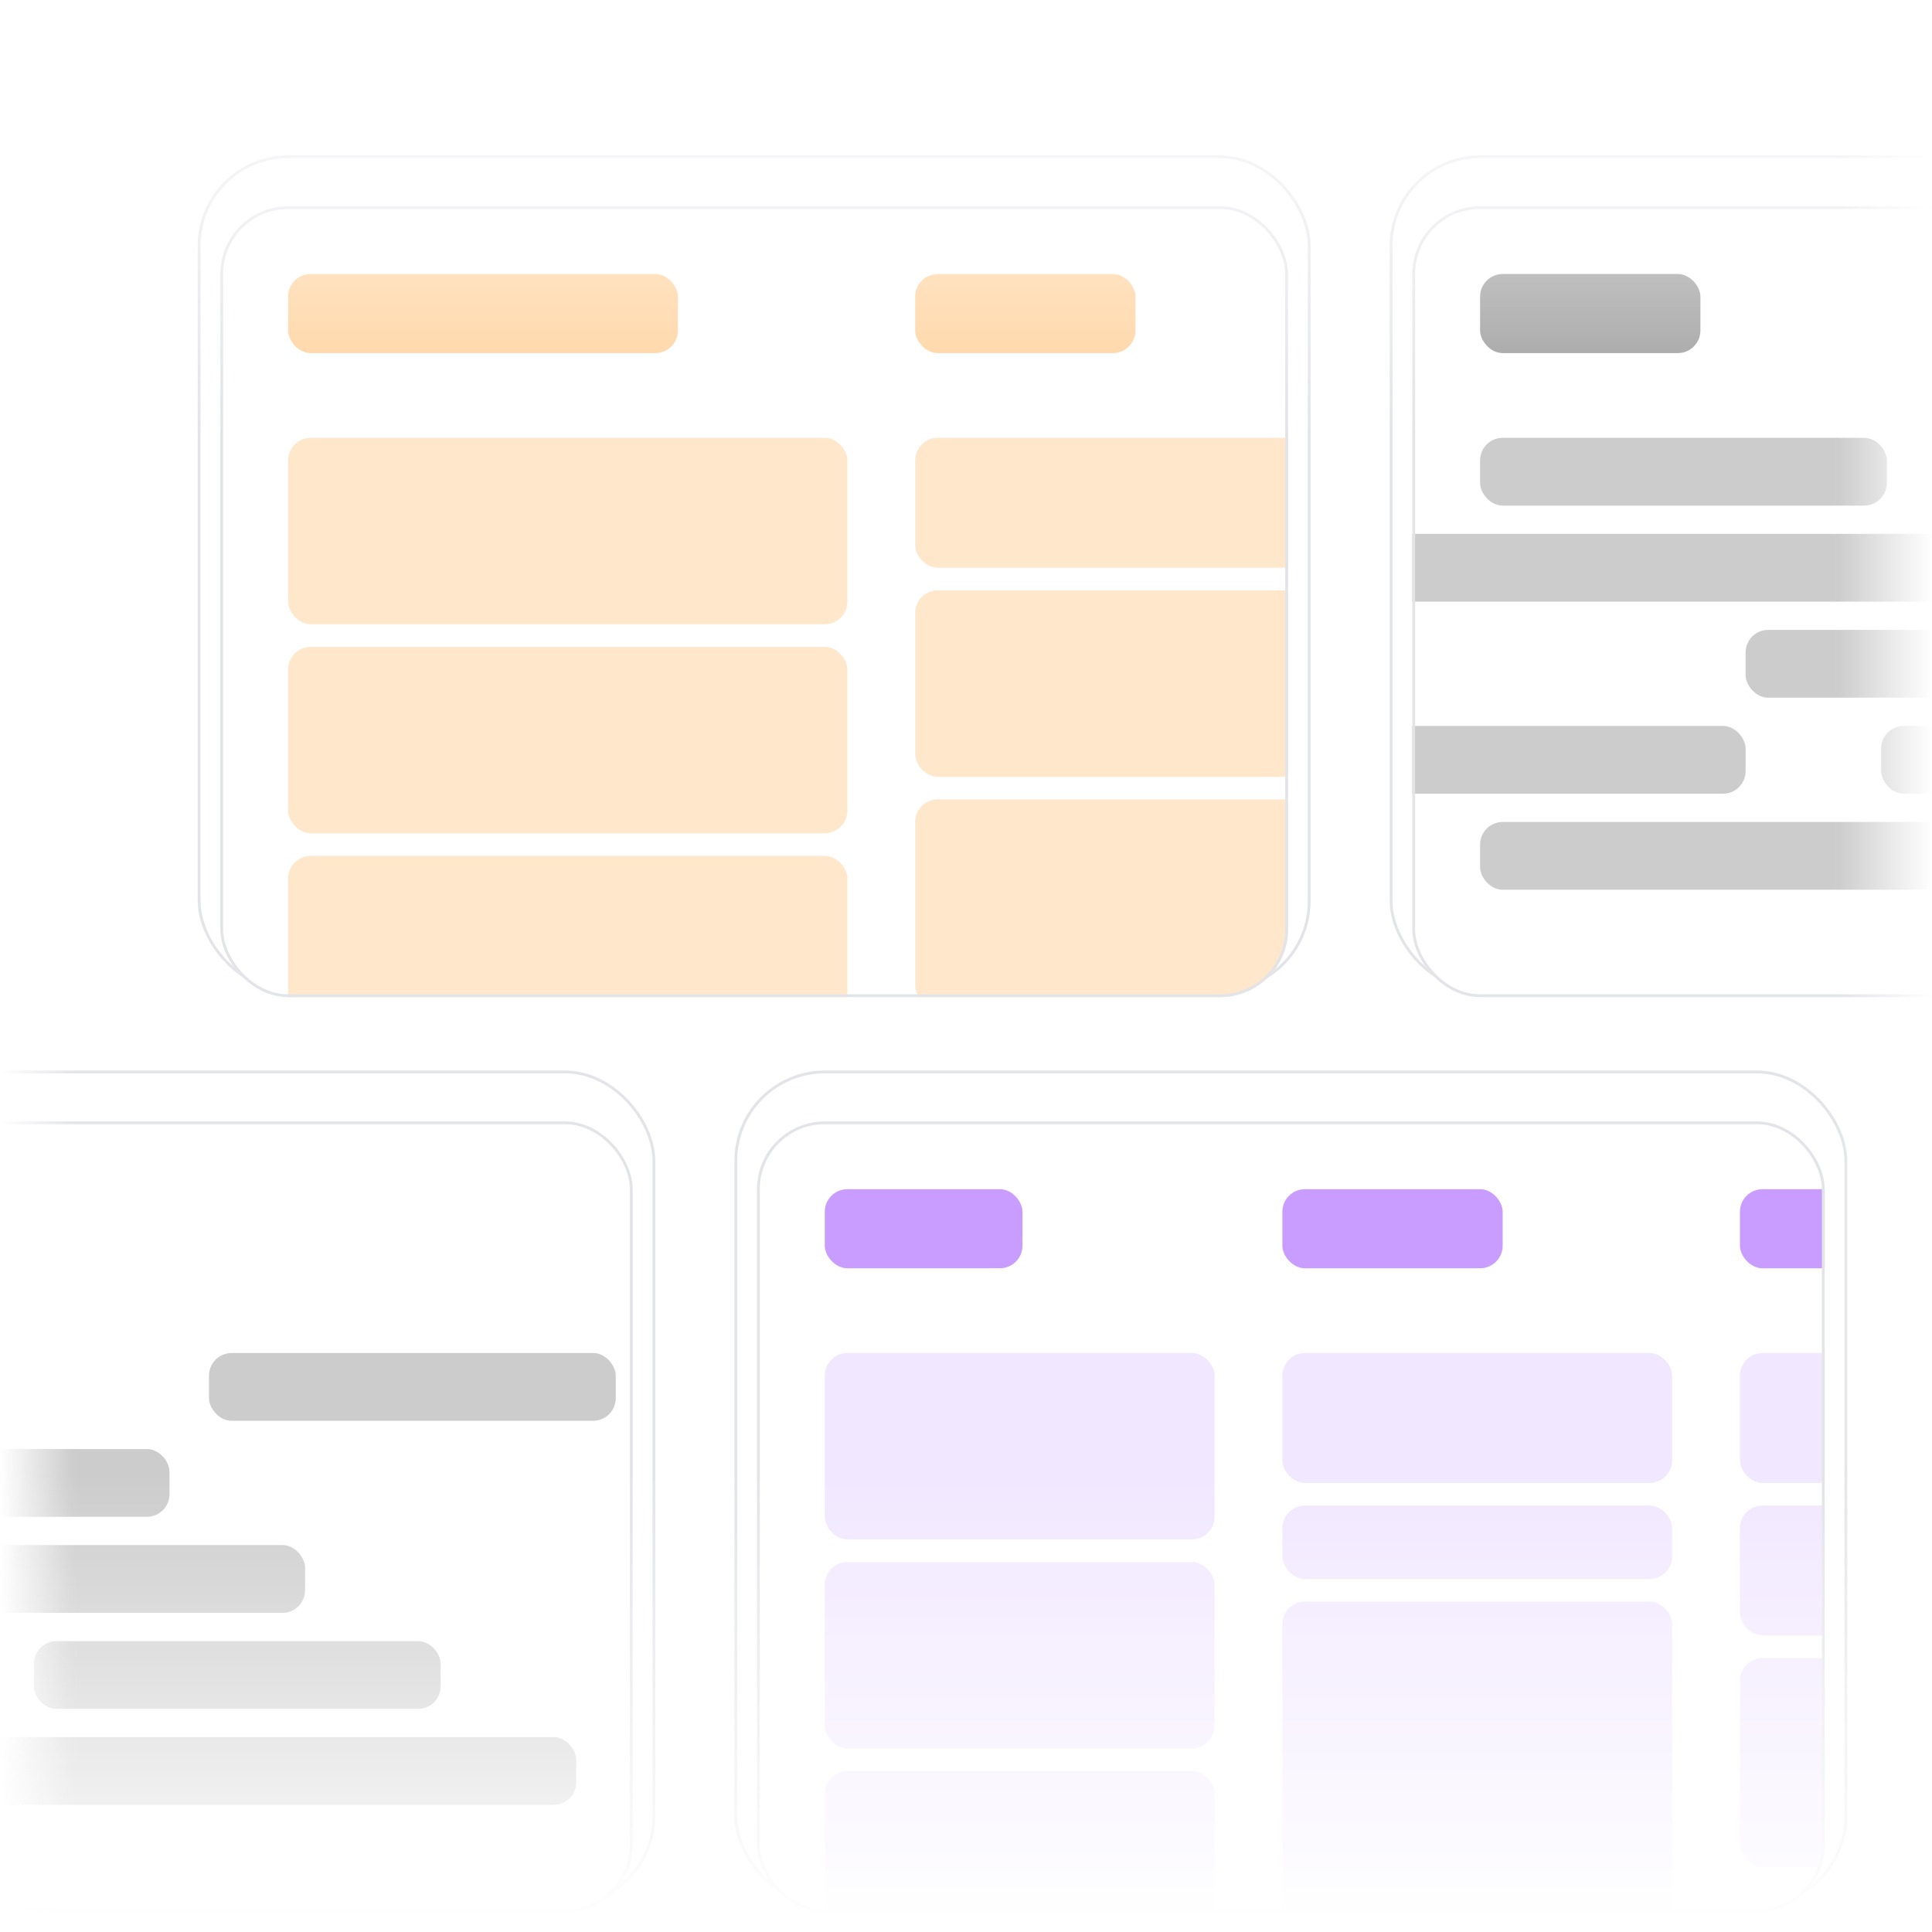 <svg width="240" height="240" viewBox="0 0 240 240" fill="none" xmlns="http://www.w3.org/2000/svg">
<g clip-path="url(#clip0_9910_28387)">
<mask id="mask0_9910_28387" style="mask-type:alpha" maskUnits="userSpaceOnUse" x="0" y="0" width="240" height="241">
<rect y="0.352" width="240" height="240" fill="url(#paint0_linear_9910_28387)"/>
</mask>
<g mask="url(#mask0_9910_28387)">
<mask id="mask1_9910_28387" style="mask-type:alpha" maskUnits="userSpaceOnUse" x="0" y="0" width="240" height="241">
<rect y="0.35" width="240" height="240" fill="url(#paint1_linear_9910_28387)"/>
</mask>
<g mask="url(#mask1_9910_28387)">
<g filter="url(#filter0_dd_9910_28387)">
<rect x="17.545" y="11.58" width="138.246" height="103.86" rx="11.228" fill="white"/>
<rect x="17.72" y="11.755" width="137.895" height="103.509" rx="11.053" stroke="#E3E4E8" stroke-width="0.351"/>
<g filter="url(#filter1_dd_9910_28387)">
<g clip-path="url(#clip1_9910_28387)">
<rect x="20.354" y="14.389" width="132.632" height="98.246" rx="8.421" fill="white"/>
<rect opacity="0.2" x="28.773" y="43.16" width="69.474" height="23.158" rx="2.807" fill="#FF8A00"/>
<rect opacity="0.2" x="106.668" y="43.16" width="69.474" height="16.14" rx="2.807" fill="#FF8A00"/>
<rect opacity="0.2" x="28.773" y="69.125" width="69.474" height="23.158" rx="2.807" fill="#FF8A00"/>
<rect opacity="0.2" x="106.668" y="62.107" width="69.474" height="23.158" rx="2.807" fill="#FF8A00"/>
<rect opacity="0.2" x="28.773" y="95.09" width="69.474" height="23.158" rx="2.807" fill="#FF8A00"/>
<rect opacity="0.2" x="106.668" y="88.072" width="69.474" height="25.965" rx="2.807" fill="#FF8A00"/>
<rect opacity="0.4" x="28.773" y="22.809" width="48.421" height="9.825" rx="2.807" fill="#FF8A00"/>
<rect opacity="0.4" x="106.668" y="22.809" width="27.368" height="9.825" rx="2.807" fill="#FF8A00"/>
</g>
<rect x="20.529" y="14.564" width="132.281" height="97.895" rx="8.246" stroke="#E3E4E8" stroke-width="0.351"/>
</g>
</g>
<g filter="url(#filter2_dd_9910_28387)">
<rect x="84.211" y="125.266" width="138.246" height="103.86" rx="11.228" fill="white"/>
<rect x="84.386" y="125.441" width="137.895" height="103.509" rx="11.053" stroke="#E3E4E8" stroke-width="0.351"/>
<g filter="url(#filter3_dd_9910_28387)">
<g clip-path="url(#clip2_9910_28387)">
<rect x="87.018" y="128.074" width="132.632" height="98.246" rx="8.421" fill="white"/>
<rect opacity="0.1" x="95.439" y="156.846" width="48.421" height="23.158" rx="2.807" fill="#760BFF"/>
<rect opacity="0.1" x="152.281" y="156.846" width="48.421" height="16.14" rx="2.807" fill="#760BFF"/>
<rect opacity="0.1" x="209.123" y="156.846" width="48.421" height="16.14" rx="2.807" fill="#760BFF"/>
<rect opacity="0.1" x="95.439" y="182.811" width="48.421" height="23.158" rx="2.807" fill="#760BFF"/>
<rect opacity="0.1" x="152.281" y="175.793" width="48.421" height="9.123" rx="2.807" fill="#760BFF"/>
<rect opacity="0.1" x="209.123" y="175.793" width="48.421" height="16.14" rx="2.807" fill="#760BFF"/>
<rect opacity="0.1" x="95.439" y="208.775" width="48.421" height="23.158" rx="2.807" fill="#760BFF"/>
<rect opacity="0.1" x="152.281" y="187.723" width="48.421" height="47.017" rx="2.807" fill="#760BFF"/>
<rect opacity="0.1" x="209.123" y="194.74" width="48.421" height="25.965" rx="2.807" fill="#760BFF"/>
<rect opacity="0.4" x="95.439" y="136.496" width="24.561" height="9.825" rx="2.807" fill="#760BFF"/>
<rect opacity="0.4" x="152.281" y="136.496" width="27.368" height="9.825" rx="2.807" fill="#760BFF"/>
<rect opacity="0.4" x="209.123" y="136.496" width="27.368" height="9.825" rx="2.807" fill="#760BFF"/>
</g>
<rect x="87.193" y="128.25" width="132.281" height="97.895" rx="8.246" stroke="#E3E4E8" stroke-width="0.351"/>
</g>
</g>
<g filter="url(#filter4_dd_9910_28387)">
<rect x="165.615" y="11.58" width="138.246" height="103.86" rx="11.228" fill="white"/>
<rect x="165.791" y="11.755" width="137.895" height="103.509" rx="11.053" stroke="#E3E4E8" stroke-width="0.351"/>
<g filter="url(#filter5_dd_9910_28387)">
<g clip-path="url(#clip3_9910_28387)">
<rect x="168.424" y="14.389" width="132.632" height="98.246" rx="8.421" fill="white"/>
<rect opacity="0.2" x="176.844" y="43.16" width="50.526" height="8.421" rx="2.807" fill="black"/>
<rect opacity="0.2" x="162.809" y="55.09" width="80.702" height="8.421" rx="2.807" fill="black"/>
<rect opacity="0.2" x="209.826" y="67.019" width="50.526" height="8.421" rx="2.807" fill="black"/>
<rect opacity="0.2" x="226.668" y="78.949" width="50.526" height="8.421" rx="2.807" fill="black"/>
<rect opacity="0.2" x="159.301" y="78.949" width="50.526" height="8.421" rx="2.807" fill="black"/>
<rect opacity="0.2" x="176.844" y="90.879" width="117.193" height="8.421" rx="2.807" fill="black"/>
<rect opacity="0.4" x="176.844" y="22.809" width="27.368" height="9.825" rx="2.807" fill="black"/>
</g>
<rect x="168.599" y="14.564" width="132.281" height="97.895" rx="8.246" stroke="#E3E4E8" stroke-width="0.351"/>
</g>
</g>
<g filter="url(#filter6_dd_9910_28387)">
<rect x="-63.859" y="125.266" width="138.246" height="103.86" rx="11.228" fill="white"/>
<rect x="-63.684" y="125.441" width="137.895" height="103.509" rx="11.053" stroke="#E3E4E8" stroke-width="0.351"/>
<g filter="url(#filter7_dd_9910_28387)">
<g clip-path="url(#clip4_9910_28387)">
<rect x="-61.053" y="128.074" width="132.632" height="98.246" rx="8.421" fill="white"/>
<rect opacity="0.2" x="-66.666" y="168.775" width="80.702" height="8.421" rx="2.807" fill="black"/>
<rect opacity="0.2" x="-19.648" y="180.705" width="50.526" height="8.421" rx="2.807" fill="black"/>
<rect opacity="0.2" x="-2.807" y="192.635" width="50.526" height="8.421" rx="2.807" fill="black"/>
<rect opacity="0.2" x="-52.631" y="204.564" width="117.193" height="8.421" rx="2.807" fill="black"/>
<rect opacity="0.2" x="18.947" y="156.846" width="50.526" height="8.421" rx="2.807" fill="black"/>
</g>
<rect x="-60.877" y="128.25" width="132.281" height="97.895" rx="8.246" stroke="#E3E4E8" stroke-width="0.351"/>
</g>
</g>
</g>
</g>
</g>
<defs>
<filter id="filter0_dd_9910_28387" x="10.527" y="4.563" width="166.316" height="131.93" filterUnits="userSpaceOnUse" color-interpolation-filters="sRGB">
<feFlood flood-opacity="0" result="BackgroundImageFix"/>
<feColorMatrix in="SourceAlpha" type="matrix" values="0 0 0 0 0 0 0 0 0 0 0 0 0 0 0 0 0 0 127 0" result="hardAlpha"/>
<feOffset dx="7.018" dy="7.018"/>
<feGaussianBlur stdDeviation="7.018"/>
<feColorMatrix type="matrix" values="0 0 0 0 0 0 0 0 0 0 0 0 0 0 0 0 0 0 0.08 0"/>
<feBlend mode="normal" in2="BackgroundImageFix" result="effect1_dropShadow_9910_28387"/>
<feColorMatrix in="SourceAlpha" type="matrix" values="0 0 0 0 0 0 0 0 0 0 0 0 0 0 0 0 0 0 127 0" result="hardAlpha"/>
<feOffset dy="0.702"/>
<feGaussianBlur stdDeviation="0.351"/>
<feColorMatrix type="matrix" values="0 0 0 0 0 0 0 0 0 0 0 0 0 0 0 0 0 0 0.04 0"/>
<feBlend mode="normal" in2="effect1_dropShadow_9910_28387" result="effect2_dropShadow_9910_28387"/>
<feBlend mode="normal" in="SourceGraphic" in2="effect2_dropShadow_9910_28387" result="shape"/>
</filter>
<filter id="filter1_dd_9910_28387" x="-13.331" y="-16.488" width="199.999" height="165.615" filterUnits="userSpaceOnUse" color-interpolation-filters="sRGB">
<feFlood flood-opacity="0" result="BackgroundImageFix"/>
<feColorMatrix in="SourceAlpha" type="matrix" values="0 0 0 0 0 0 0 0 0 0 0 0 0 0 0 0 0 0 127 0" result="hardAlpha"/>
<feOffset dy="2.807"/>
<feGaussianBlur stdDeviation="16.842"/>
<feColorMatrix type="matrix" values="0 0 0 0 0 0 0 0 0 0 0 0 0 0 0 0 0 0 0.04 0"/>
<feBlend mode="normal" in2="BackgroundImageFix" result="effect1_dropShadow_9910_28387"/>
<feColorMatrix in="SourceAlpha" type="matrix" values="0 0 0 0 0 0 0 0 0 0 0 0 0 0 0 0 0 0 127 0" result="hardAlpha"/>
<feOffset dy="0.702"/>
<feGaussianBlur stdDeviation="0.351"/>
<feColorMatrix type="matrix" values="0 0 0 0 0 0 0 0 0 0 0 0 0 0 0 0 0 0 0.04 0"/>
<feBlend mode="normal" in2="effect1_dropShadow_9910_28387" result="effect2_dropShadow_9910_28387"/>
<feBlend mode="normal" in="SourceGraphic" in2="effect2_dropShadow_9910_28387" result="shape"/>
</filter>
<filter id="filter2_dd_9910_28387" x="77.193" y="118.248" width="166.316" height="131.93" filterUnits="userSpaceOnUse" color-interpolation-filters="sRGB">
<feFlood flood-opacity="0" result="BackgroundImageFix"/>
<feColorMatrix in="SourceAlpha" type="matrix" values="0 0 0 0 0 0 0 0 0 0 0 0 0 0 0 0 0 0 127 0" result="hardAlpha"/>
<feOffset dx="7.018" dy="7.018"/>
<feGaussianBlur stdDeviation="7.018"/>
<feColorMatrix type="matrix" values="0 0 0 0 0 0 0 0 0 0 0 0 0 0 0 0 0 0 0.08 0"/>
<feBlend mode="normal" in2="BackgroundImageFix" result="effect1_dropShadow_9910_28387"/>
<feColorMatrix in="SourceAlpha" type="matrix" values="0 0 0 0 0 0 0 0 0 0 0 0 0 0 0 0 0 0 127 0" result="hardAlpha"/>
<feOffset dy="0.702"/>
<feGaussianBlur stdDeviation="0.351"/>
<feColorMatrix type="matrix" values="0 0 0 0 0 0 0 0 0 0 0 0 0 0 0 0 0 0 0.04 0"/>
<feBlend mode="normal" in2="effect1_dropShadow_9910_28387" result="effect2_dropShadow_9910_28387"/>
<feBlend mode="normal" in="SourceGraphic" in2="effect2_dropShadow_9910_28387" result="shape"/>
</filter>
<filter id="filter3_dd_9910_28387" x="53.333" y="97.197" width="199.999" height="165.615" filterUnits="userSpaceOnUse" color-interpolation-filters="sRGB">
<feFlood flood-opacity="0" result="BackgroundImageFix"/>
<feColorMatrix in="SourceAlpha" type="matrix" values="0 0 0 0 0 0 0 0 0 0 0 0 0 0 0 0 0 0 127 0" result="hardAlpha"/>
<feOffset dy="2.807"/>
<feGaussianBlur stdDeviation="16.842"/>
<feColorMatrix type="matrix" values="0 0 0 0 0 0 0 0 0 0 0 0 0 0 0 0 0 0 0.04 0"/>
<feBlend mode="normal" in2="BackgroundImageFix" result="effect1_dropShadow_9910_28387"/>
<feColorMatrix in="SourceAlpha" type="matrix" values="0 0 0 0 0 0 0 0 0 0 0 0 0 0 0 0 0 0 127 0" result="hardAlpha"/>
<feOffset dy="0.702"/>
<feGaussianBlur stdDeviation="0.351"/>
<feColorMatrix type="matrix" values="0 0 0 0 0 0 0 0 0 0 0 0 0 0 0 0 0 0 0.04 0"/>
<feBlend mode="normal" in2="effect1_dropShadow_9910_28387" result="effect2_dropShadow_9910_28387"/>
<feBlend mode="normal" in="SourceGraphic" in2="effect2_dropShadow_9910_28387" result="shape"/>
</filter>
<filter id="filter4_dd_9910_28387" x="158.598" y="4.563" width="166.316" height="131.93" filterUnits="userSpaceOnUse" color-interpolation-filters="sRGB">
<feFlood flood-opacity="0" result="BackgroundImageFix"/>
<feColorMatrix in="SourceAlpha" type="matrix" values="0 0 0 0 0 0 0 0 0 0 0 0 0 0 0 0 0 0 127 0" result="hardAlpha"/>
<feOffset dx="7.018" dy="7.018"/>
<feGaussianBlur stdDeviation="7.018"/>
<feColorMatrix type="matrix" values="0 0 0 0 0 0 0 0 0 0 0 0 0 0 0 0 0 0 0.08 0"/>
<feBlend mode="normal" in2="BackgroundImageFix" result="effect1_dropShadow_9910_28387"/>
<feColorMatrix in="SourceAlpha" type="matrix" values="0 0 0 0 0 0 0 0 0 0 0 0 0 0 0 0 0 0 127 0" result="hardAlpha"/>
<feOffset dy="0.702"/>
<feGaussianBlur stdDeviation="0.351"/>
<feColorMatrix type="matrix" values="0 0 0 0 0 0 0 0 0 0 0 0 0 0 0 0 0 0 0.04 0"/>
<feBlend mode="normal" in2="effect1_dropShadow_9910_28387" result="effect2_dropShadow_9910_28387"/>
<feBlend mode="normal" in="SourceGraphic" in2="effect2_dropShadow_9910_28387" result="shape"/>
</filter>
<filter id="filter5_dd_9910_28387" x="134.74" y="-16.488" width="199.999" height="165.615" filterUnits="userSpaceOnUse" color-interpolation-filters="sRGB">
<feFlood flood-opacity="0" result="BackgroundImageFix"/>
<feColorMatrix in="SourceAlpha" type="matrix" values="0 0 0 0 0 0 0 0 0 0 0 0 0 0 0 0 0 0 127 0" result="hardAlpha"/>
<feOffset dy="2.807"/>
<feGaussianBlur stdDeviation="16.842"/>
<feColorMatrix type="matrix" values="0 0 0 0 0 0 0 0 0 0 0 0 0 0 0 0 0 0 0.04 0"/>
<feBlend mode="normal" in2="BackgroundImageFix" result="effect1_dropShadow_9910_28387"/>
<feColorMatrix in="SourceAlpha" type="matrix" values="0 0 0 0 0 0 0 0 0 0 0 0 0 0 0 0 0 0 127 0" result="hardAlpha"/>
<feOffset dy="0.702"/>
<feGaussianBlur stdDeviation="0.351"/>
<feColorMatrix type="matrix" values="0 0 0 0 0 0 0 0 0 0 0 0 0 0 0 0 0 0 0.04 0"/>
<feBlend mode="normal" in2="effect1_dropShadow_9910_28387" result="effect2_dropShadow_9910_28387"/>
<feBlend mode="normal" in="SourceGraphic" in2="effect2_dropShadow_9910_28387" result="shape"/>
</filter>
<filter id="filter6_dd_9910_28387" x="-70.877" y="118.248" width="166.316" height="131.93" filterUnits="userSpaceOnUse" color-interpolation-filters="sRGB">
<feFlood flood-opacity="0" result="BackgroundImageFix"/>
<feColorMatrix in="SourceAlpha" type="matrix" values="0 0 0 0 0 0 0 0 0 0 0 0 0 0 0 0 0 0 127 0" result="hardAlpha"/>
<feOffset dx="7.018" dy="7.018"/>
<feGaussianBlur stdDeviation="7.018"/>
<feColorMatrix type="matrix" values="0 0 0 0 0 0 0 0 0 0 0 0 0 0 0 0 0 0 0.08 0"/>
<feBlend mode="normal" in2="BackgroundImageFix" result="effect1_dropShadow_9910_28387"/>
<feColorMatrix in="SourceAlpha" type="matrix" values="0 0 0 0 0 0 0 0 0 0 0 0 0 0 0 0 0 0 127 0" result="hardAlpha"/>
<feOffset dy="0.702"/>
<feGaussianBlur stdDeviation="0.351"/>
<feColorMatrix type="matrix" values="0 0 0 0 0 0 0 0 0 0 0 0 0 0 0 0 0 0 0.04 0"/>
<feBlend mode="normal" in2="effect1_dropShadow_9910_28387" result="effect2_dropShadow_9910_28387"/>
<feBlend mode="normal" in="SourceGraphic" in2="effect2_dropShadow_9910_28387" result="shape"/>
</filter>
<filter id="filter7_dd_9910_28387" x="-94.737" y="97.197" width="199.999" height="165.615" filterUnits="userSpaceOnUse" color-interpolation-filters="sRGB">
<feFlood flood-opacity="0" result="BackgroundImageFix"/>
<feColorMatrix in="SourceAlpha" type="matrix" values="0 0 0 0 0 0 0 0 0 0 0 0 0 0 0 0 0 0 127 0" result="hardAlpha"/>
<feOffset dy="2.807"/>
<feGaussianBlur stdDeviation="16.842"/>
<feColorMatrix type="matrix" values="0 0 0 0 0 0 0 0 0 0 0 0 0 0 0 0 0 0 0.04 0"/>
<feBlend mode="normal" in2="BackgroundImageFix" result="effect1_dropShadow_9910_28387"/>
<feColorMatrix in="SourceAlpha" type="matrix" values="0 0 0 0 0 0 0 0 0 0 0 0 0 0 0 0 0 0 127 0" result="hardAlpha"/>
<feOffset dy="0.702"/>
<feGaussianBlur stdDeviation="0.351"/>
<feColorMatrix type="matrix" values="0 0 0 0 0 0 0 0 0 0 0 0 0 0 0 0 0 0 0.04 0"/>
<feBlend mode="normal" in2="effect1_dropShadow_9910_28387" result="effect2_dropShadow_9910_28387"/>
<feBlend mode="normal" in="SourceGraphic" in2="effect2_dropShadow_9910_28387" result="shape"/>
</filter>
<linearGradient id="paint0_linear_9910_28387" x1="240" y1="0.352" x2="0" y2="0.352" gradientUnits="userSpaceOnUse">
<stop stop-color="#D9D9D9" stop-opacity="0"/>
<stop offset="0.049" stop-color="#D9D9D9"/>
<stop offset="0.962" stop-color="#D9D9D9"/>
<stop offset="1" stop-color="#D9D9D9" stop-opacity="0"/>
</linearGradient>
<linearGradient id="paint1_linear_9910_28387" x1="0" y1="240.7" x2="0" y2="0.35" gradientUnits="userSpaceOnUse">
<stop stop-color="#D9D9D9" stop-opacity="0"/>
<stop offset="0.24" stop-color="#D9D9D9"/>
<stop offset="0.776" stop-color="#D9D9D9"/>
<stop offset="1" stop-color="#D9D9D9" stop-opacity="0"/>
</linearGradient>
<clipPath id="clip0_9910_28387">
<rect width="240" height="240" fill="white"/>
</clipPath>
<clipPath id="clip1_9910_28387">
<rect x="20.354" y="14.389" width="132.632" height="98.246" rx="8.421" fill="white"/>
</clipPath>
<clipPath id="clip2_9910_28387">
<rect x="87.018" y="128.074" width="132.632" height="98.246" rx="8.421" fill="white"/>
</clipPath>
<clipPath id="clip3_9910_28387">
<rect x="168.424" y="14.389" width="132.632" height="98.246" rx="8.421" fill="white"/>
</clipPath>
<clipPath id="clip4_9910_28387">
<rect x="-61.053" y="128.074" width="132.632" height="98.246" rx="8.421" fill="white"/>
</clipPath>
</defs>
</svg>
